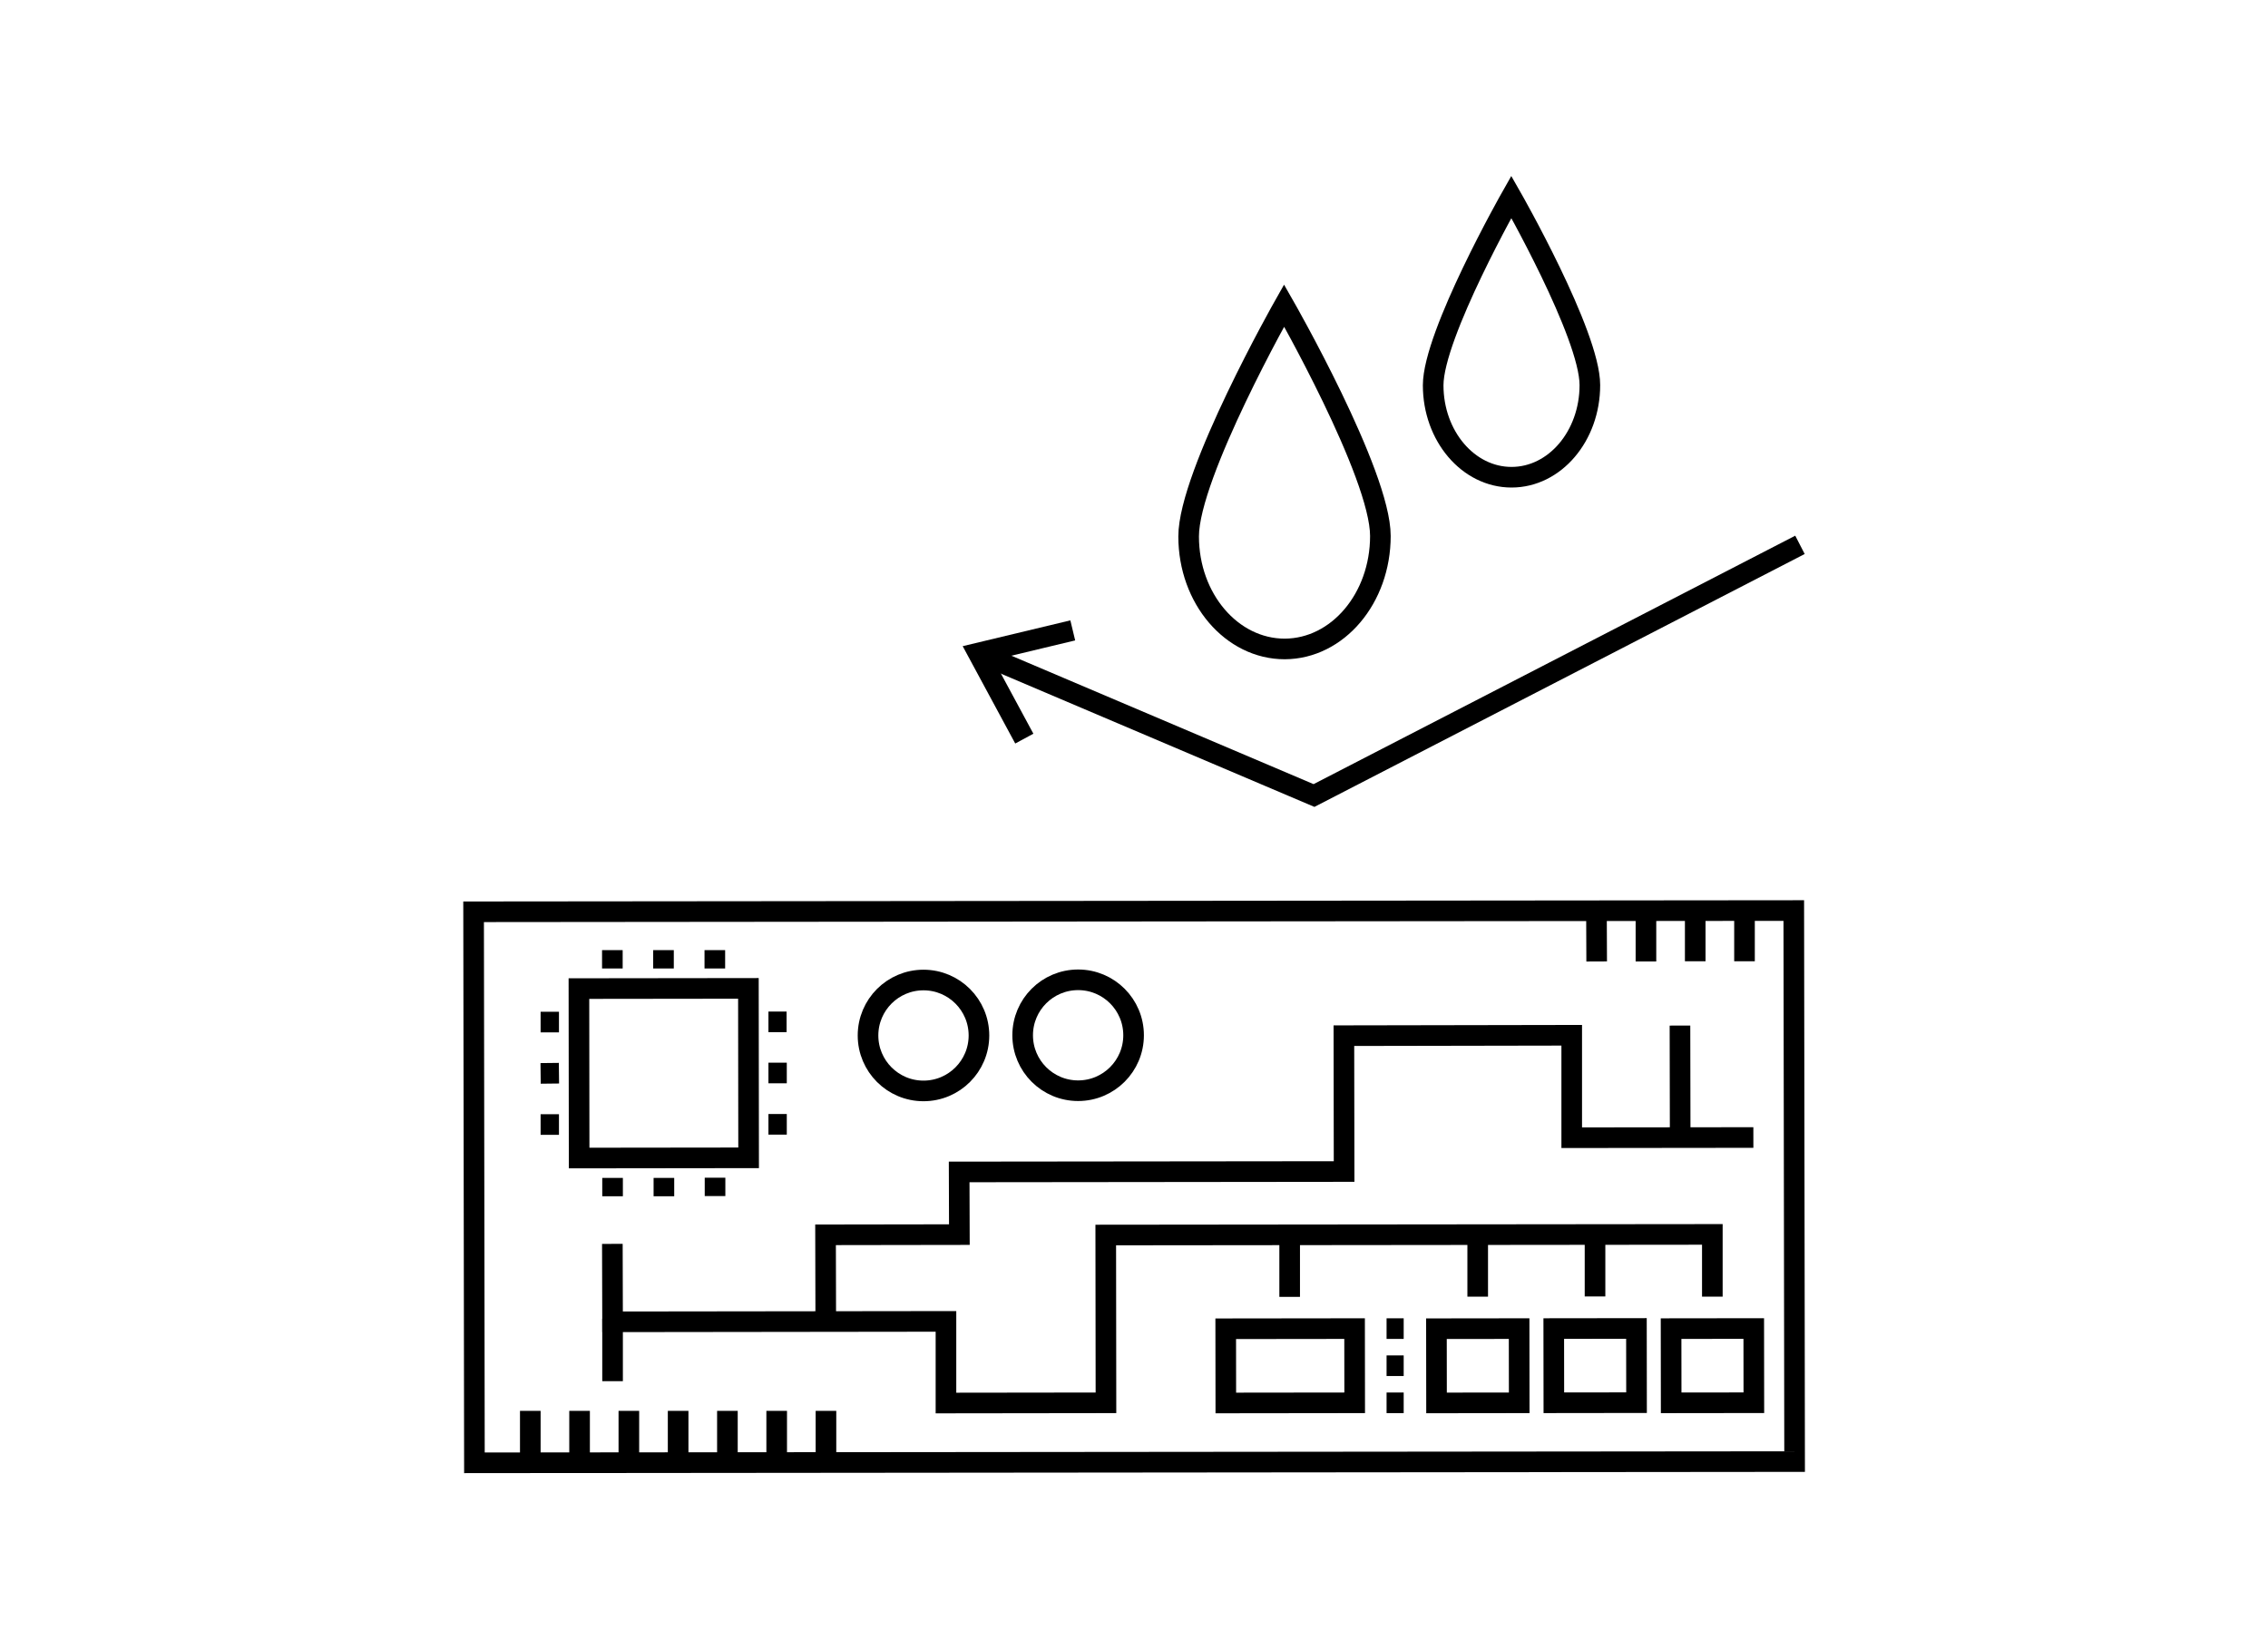 <?xml version="1.0" encoding="UTF-8"?>
<svg id="icon" xmlns="http://www.w3.org/2000/svg" viewBox="0 0 110 80">
  <defs>
    <style>
      .cls-1 {
        stroke-width: 0px;
      }

      .cls-1, .cls-2 {
        fill: none;
      }

      .cls-2 {
        stroke: #000;
        stroke-miterlimit: 10;
      }
    </style>
  </defs>
  <g id="_ホバー後" data-name="ホバー後">
    <g id="_防水_防湿コーティング" data-name="防水・防湿コーティング">
      <rect class="cls-1" width="110" height="80"/>
      <g>
        <g>
          <g>
            <path class="cls-2" d="m66.95,26c0,3.02-2.07,5.47-4.64,5.48-2.57,0-4.66-2.44-4.66-5.46,0-3.02,4.63-11.2,4.63-11.2,0,0,4.67,8.16,4.67,11.18Z"/>
            <path class="cls-2" d="m77.11,18.68c0,2.47-1.7,4.47-3.8,4.47-2.1,0-3.8-2-3.8-4.46s3.79-9.14,3.79-9.14c0,0,3.81,6.67,3.81,9.13Z"/>
          </g>
          <g>
            <polyline class="cls-2" points="47.45 31.67 63.73 38.59 87.3 26.43"/>
            <polyline class="cls-2" points="52.03 30.58 47.44 31.68 49.68 35.83"/>
          </g>
        </g>
        <g>
          <path class="cls-2" d="m23.01,70.96l-.04-26.73,64.03-.06.04,26.73-64.03.06Zm64.03-.06l-.04-26.73-64.03.06.04,26.73,64.03-.06Z"/>
          <g>
            <rect class="cls-2" x="28.08" y="47.95" width="8.22" height="8.22" transform="translate(-.06 .04) rotate(-.07)"/>
            <g>
              <line class="cls-2" x1="29.7" y1="46.09" x2="29.7" y2="46.98"/>
              <line class="cls-2" x1="32.18" y1="46.09" x2="32.18" y2="46.98"/>
              <line class="cls-2" x1="34.67" y1="46.09" x2="34.67" y2="46.98"/>
            </g>
            <line class="cls-2" x1="26.22" y1="54.55" x2="27.11" y2="54.55"/>
            <line class="cls-2" x1="26.22" y1="52.07" x2="27.11" y2="52.06"/>
            <line class="cls-2" x1="26.22" y1="49.58" x2="27.11" y2="49.58"/>
            <line class="cls-2" x1="34.68" y1="58.02" x2="34.68" y2="57.13"/>
            <line class="cls-2" x1="32.2" y1="58.03" x2="32.2" y2="57.14"/>
            <line class="cls-2" x1="29.71" y1="58.03" x2="29.71" y2="57.14"/>
            <line class="cls-2" x1="38.15" y1="49.57" x2="37.27" y2="49.57"/>
            <line class="cls-2" x1="38.16" y1="52.05" x2="37.27" y2="52.05"/>
            <line class="cls-2" x1="38.16" y1="54.54" x2="37.27" y2="54.54"/>
          </g>
          <rect class="cls-2" x="59.45" y="64.45" width="6.25" height="3.6" transform="translate(-.08 .08) rotate(-.07)"/>
          <g>
            <line class="cls-2" x1="68.08" y1="64.45" x2="67.25" y2="64.45"/>
            <line class="cls-2" x1="68.08" y1="66.25" x2="67.25" y2="66.25"/>
            <line class="cls-2" x1="68.08" y1="68.05" x2="67.25" y2="68.05"/>
          </g>
          <rect class="cls-2" x="69.67" y="64.45" width="4.01" height="3.6" transform="translate(-.08 .09) rotate(-.07)"/>
          <rect class="cls-2" x="75.36" y="64.45" width="4.01" height="3.6" transform="translate(-.08 .09) rotate(-.07)"/>
          <rect class="cls-2" x="81.05" y="64.45" width="4.01" height="3.6" transform="translate(-.08 .1) rotate(-.07)"/>
          <circle class="cls-2" cx="52.29" cy="50.22" r="2.69"/>
          <circle class="cls-2" cx="44.79" cy="50.23" r="2.69"/>
          <line class="cls-2" x1="25.72" y1="68.44" x2="25.72" y2="70.92"/>
          <line class="cls-2" x1="28.11" y1="68.44" x2="28.11" y2="70.92"/>
          <line class="cls-2" x1="30.5" y1="68.44" x2="30.5" y2="70.92"/>
          <line class="cls-2" x1="32.89" y1="68.44" x2="32.89" y2="70.92"/>
          <line class="cls-2" x1="35.28" y1="68.44" x2="35.28" y2="70.92"/>
          <line class="cls-2" x1="37.67" y1="68.44" x2="37.67" y2="70.92"/>
          <line class="cls-2" x1="40.06" y1="68.44" x2="40.06" y2="70.92"/>
          <line class="cls-2" x1="77.43" y1="44.17" x2="77.44" y2="46.64"/>
          <line class="cls-2" x1="79.83" y1="44.17" x2="79.83" y2="46.64"/>
          <line class="cls-2" x1="82.22" y1="44.17" x2="82.22" y2="46.63"/>
          <line class="cls-2" x1="84.61" y1="44.16" x2="84.61" y2="46.63"/>
          <polyline class="cls-2" points="29.7 60.34 29.71 64.12 45.88 64.1 45.88 68.06 53.64 68.05 53.63 59.91 83.05 59.88 83.05 62.9"/>
          <polyline class="cls-2" points="40.05 64.1 40.04 59.9 46.53 59.89 46.52 56.85 65.19 56.83 65.18 50.24 76.23 50.22 76.23 55.19 85.04 55.18"/>
          <line class="cls-2" x1="77.36" y1="59.88" x2="77.36" y2="62.89"/>
          <line class="cls-2" x1="71.67" y1="59.88" x2="71.67" y2="62.9"/>
          <line class="cls-2" x1="62.55" y1="59.89" x2="62.55" y2="62.91"/>
          <line class="cls-2" x1="29.71" y1="63.97" x2="29.71" y2="67"/>
          <line class="cls-2" x1="81.48" y1="49.75" x2="81.49" y2="55.19"/>
        </g>
      </g>
    </g>
  </g>
</svg>